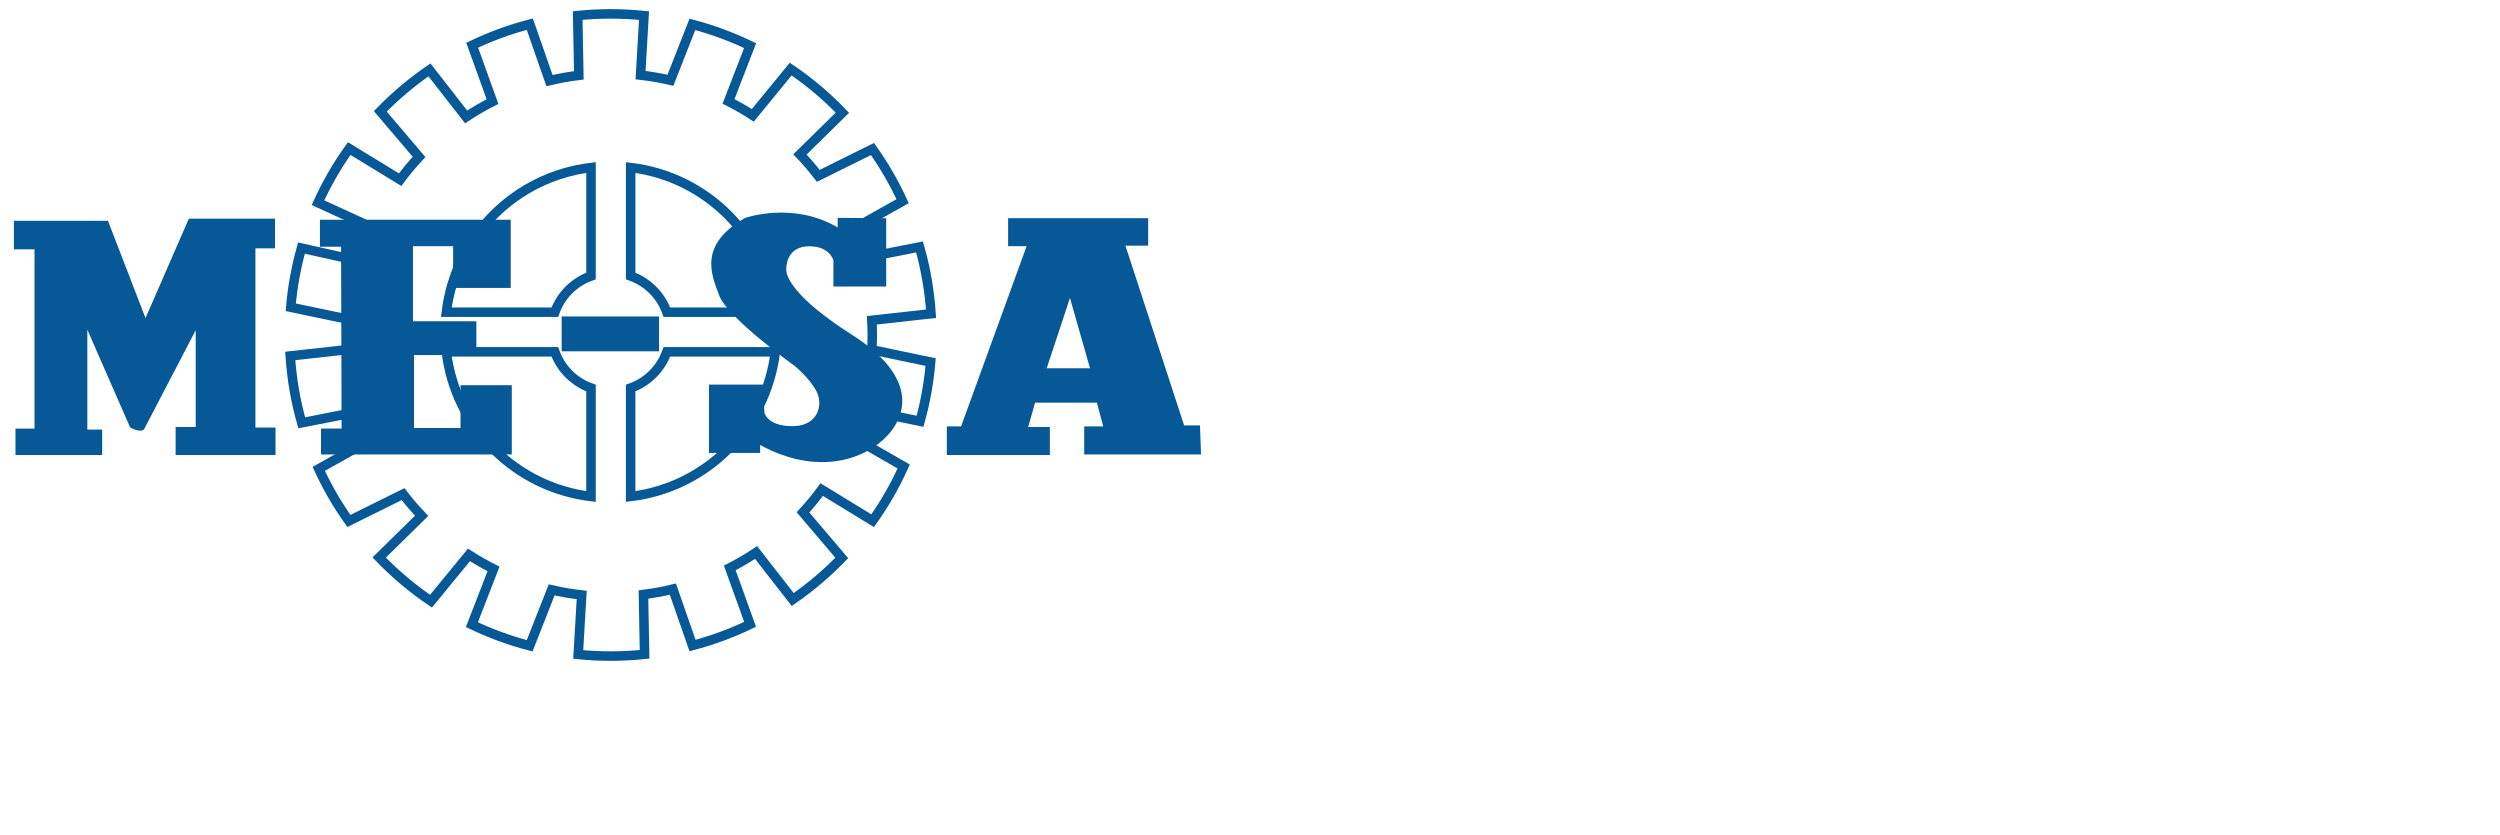 <?xml version="1.0" encoding="utf-8"?>
<!-- Generator: Adobe Illustrator 16.0.0, SVG Export Plug-In . SVG Version: 6.00 Build 0)  -->
<!DOCTYPE svg PUBLIC "-//W3C//DTD SVG 1.1//EN" "http://www.w3.org/Graphics/SVG/1.1/DTD/svg11.dtd">
<svg version="1.1" id="Capa_1" xmlns="http://www.w3.org/2000/svg" xmlns:xlink="http://www.w3.org/1999/xlink" x="0px" y="0px"
	 width="180px" height="60.09px" viewBox="0 0 180 60.09" enable-background="new 0 0 180 60.09" xml:space="preserve">
<g>
	<g>
		<path fill="none" stroke="#075897" stroke-width="0.685" stroke-miterlimit="10" d="M39.947,25.333h-7.811
			c0.651,5.448,4.969,9.765,10.416,10.416v-7.81C41.338,27.508,40.378,26.547,39.947,25.333z"/>
		<path fill="none" stroke="#075897" stroke-width="0.685" stroke-miterlimit="10" d="M48.013,22.478h7.811
			c-0.65-5.448-4.969-9.766-10.416-10.416v7.811C46.623,20.303,47.582,21.263,48.013,22.478z"/>
		<path fill="none" stroke="#075897" stroke-width="0.685" stroke-miterlimit="10" d="M42.553,19.873v-7.811
			c-5.447,0.65-9.765,4.968-10.416,10.416h7.811C40.378,21.263,41.338,20.303,42.553,19.873z"/>
		<path fill="none" stroke="#075897" stroke-width="0.685" stroke-miterlimit="10" d="M45.407,27.938v7.81
			c5.447-0.65,9.766-4.968,10.416-10.416h-7.811C47.582,26.547,46.623,27.508,45.407,27.938z"/>
	</g>
	<g>
		<path fill="none" stroke="#075897" stroke-width="0.685" stroke-miterlimit="10" d="M62.804,24.12
			c0-0.356-0.011-0.708-0.031-1.059l4.262-0.473c-0.109-1.656-0.39-3.266-0.829-4.809l-4.221,0.833
			c-0.212-0.691-0.462-1.364-0.749-2.02l3.752-2.107c-0.607-1.323-1.334-2.58-2.171-3.755l-3.9,1.932
			c-0.413-0.538-0.854-1.052-1.321-1.542l3.057-3.004c-1.125-1.173-2.373-2.228-3.723-3.142l-2.73,3.332
			c-0.562-0.365-1.146-0.701-1.747-1.004l1.555-4.014c-1.32-0.637-2.71-1.152-4.155-1.532l-1.583,4.024
			C47.565,5.617,46.85,5.49,46.12,5.408l0.249-4.284C45.578,1.042,44.776,1,43.966,1c-0.801,0-1.592,0.041-2.371,0.121l0.08,4.304
			c-0.717,0.087-1.422,0.214-2.112,0.379l-1.417-4.064c-1.442,0.374-2.831,0.884-4.148,1.516l1.461,4.059
			c-0.655,0.333-1.29,0.7-1.897,1.104l-2.64-3.387c-1.279,0.876-2.464,1.877-3.541,2.985l2.791,3.281
			c-0.484,0.521-0.939,1.067-1.363,1.64l-3.666-2.242c-0.87,1.216-1.625,2.522-2.248,3.899l3.966,1.818l-0.965,2.381l-4.191-0.931
			c-0.386,1.373-0.646,2.798-0.771,4.261l4.23,0.886c-0.022,0.368-0.035,0.736-0.035,1.11c0,0.348,0.012,0.693,0.029,1.035
			l-4.26,0.473c0.106,1.659,0.387,3.271,0.826,4.816l4.221-0.834c0.213,0.699,0.466,1.381,0.755,2.042l-3.751,2.107
			c0.607,1.32,1.335,2.576,2.17,3.75l3.901-1.932c0.417,0.545,0.865,1.064,1.338,1.559l-3.057,3.004
			c1.128,1.174,2.378,2.229,3.732,3.145l2.732-3.334c0.568,0.367,1.158,0.705,1.768,1.01l-1.557,4.014
			c1.322,0.633,2.713,1.146,4.159,1.521l1.584-4.025c0.707,0.162,1.428,0.287,2.163,0.369l-0.25,4.281
			c0.768,0.078,1.547,0.117,2.335,0.117c0.825,0,1.64-0.043,2.442-0.127l-0.081-4.307c0.72-0.09,1.426-0.219,2.117-0.387
			l1.417,4.061c1.44-0.379,2.827-0.891,4.144-1.527l-1.462-4.061c0.652-0.336,1.286-0.703,1.893-1.109l2.638,3.385
			c1.275-0.881,2.459-1.885,3.531-2.996l-2.792-3.281c0.479-0.52,0.93-1.068,1.35-1.639l3.665,2.242
			c0.865-1.219,1.616-2.525,2.235-3.904l-3.734-2.147c0.271-0.644,0.505-1.306,0.704-1.984l4.206,0.876
			c0.384-1.373,0.642-2.799,0.765-4.263l-4.231-0.885C62.791,24.833,62.804,24.477,62.804,24.12z"/>
		<rect x="40.439" y="22.784" fill="#075897" width="7.015" height="2.511"/>
		<path fill="#075897" d="M10.477,22.901l-2.703-7.002H1v2.055h1.484v12.903H1.114v1.901h6.242v-1.826H6.289v-7.193l3.083,7.042
			c0,0,0.838,0.456,1.028,0.076c0.191-0.381,3.69-7.08,3.69-7.08v6.965h-1.445v2.016h7.193V30.78h-1.447V17.878h1.408v-2.132h-6.203
			L10.477,22.901z"/>
		<polygon fill="#075897" points="24.557,17.764 23.035,17.764 23.035,15.823 36.772,15.823 36.772,20.732 32.625,20.732 
			32.625,17.726 29.733,17.726 29.733,23.129 34.299,23.129 34.299,25.566 29.809,25.566 29.809,30.818 33.158,30.818 
			33.158,27.735 36.849,27.735 36.849,32.721 23.112,32.721 23.112,30.856 24.595,30.856 		"/>
		<path fill="#075897" d="M78.064,32.721h8.41l-0.076-2.093h-1.141l-4.226-12.94h1.637v-1.979H72.584v2.017h1.332l-4.719,12.977
			H68.17v2.055h7.42v-2.016h-1.56l0.495-1.751h4.452l0.457,1.712h-1.37V32.721z M75.363,26.517l1.674-5.062l1.445,5.062H75.363z"/>
		<path fill="#075897" d="M63.808,15.713v4.918h-3.802v-1.877c0,0-0.238-1.021-1.735-1.021s-1.663,1.212-1.663,1.663
			c0,0.452,0.404,1.949,4.729,4.705c4.324,2.757,4.229,5.442,2.565,7.249c-1.663,1.807-5.132,2.9-9.173,0.689v0.57h-3.684V27.69
			h3.897l0.096,2.021c0,0,0.19,0.974,2.02,0.974c1.83,0,2.233-1.521,1.734-2.496s-1.592-1.854-1.592-1.854s-4.777-3.422-5.396-5.015
			c-0.617-1.592-1.521-3.707,1.854-5.632c0,0,3.446-1.212,6.654,0.689v-0.689L63.808,15.713z"/>
	</g>
</g>
</svg>
